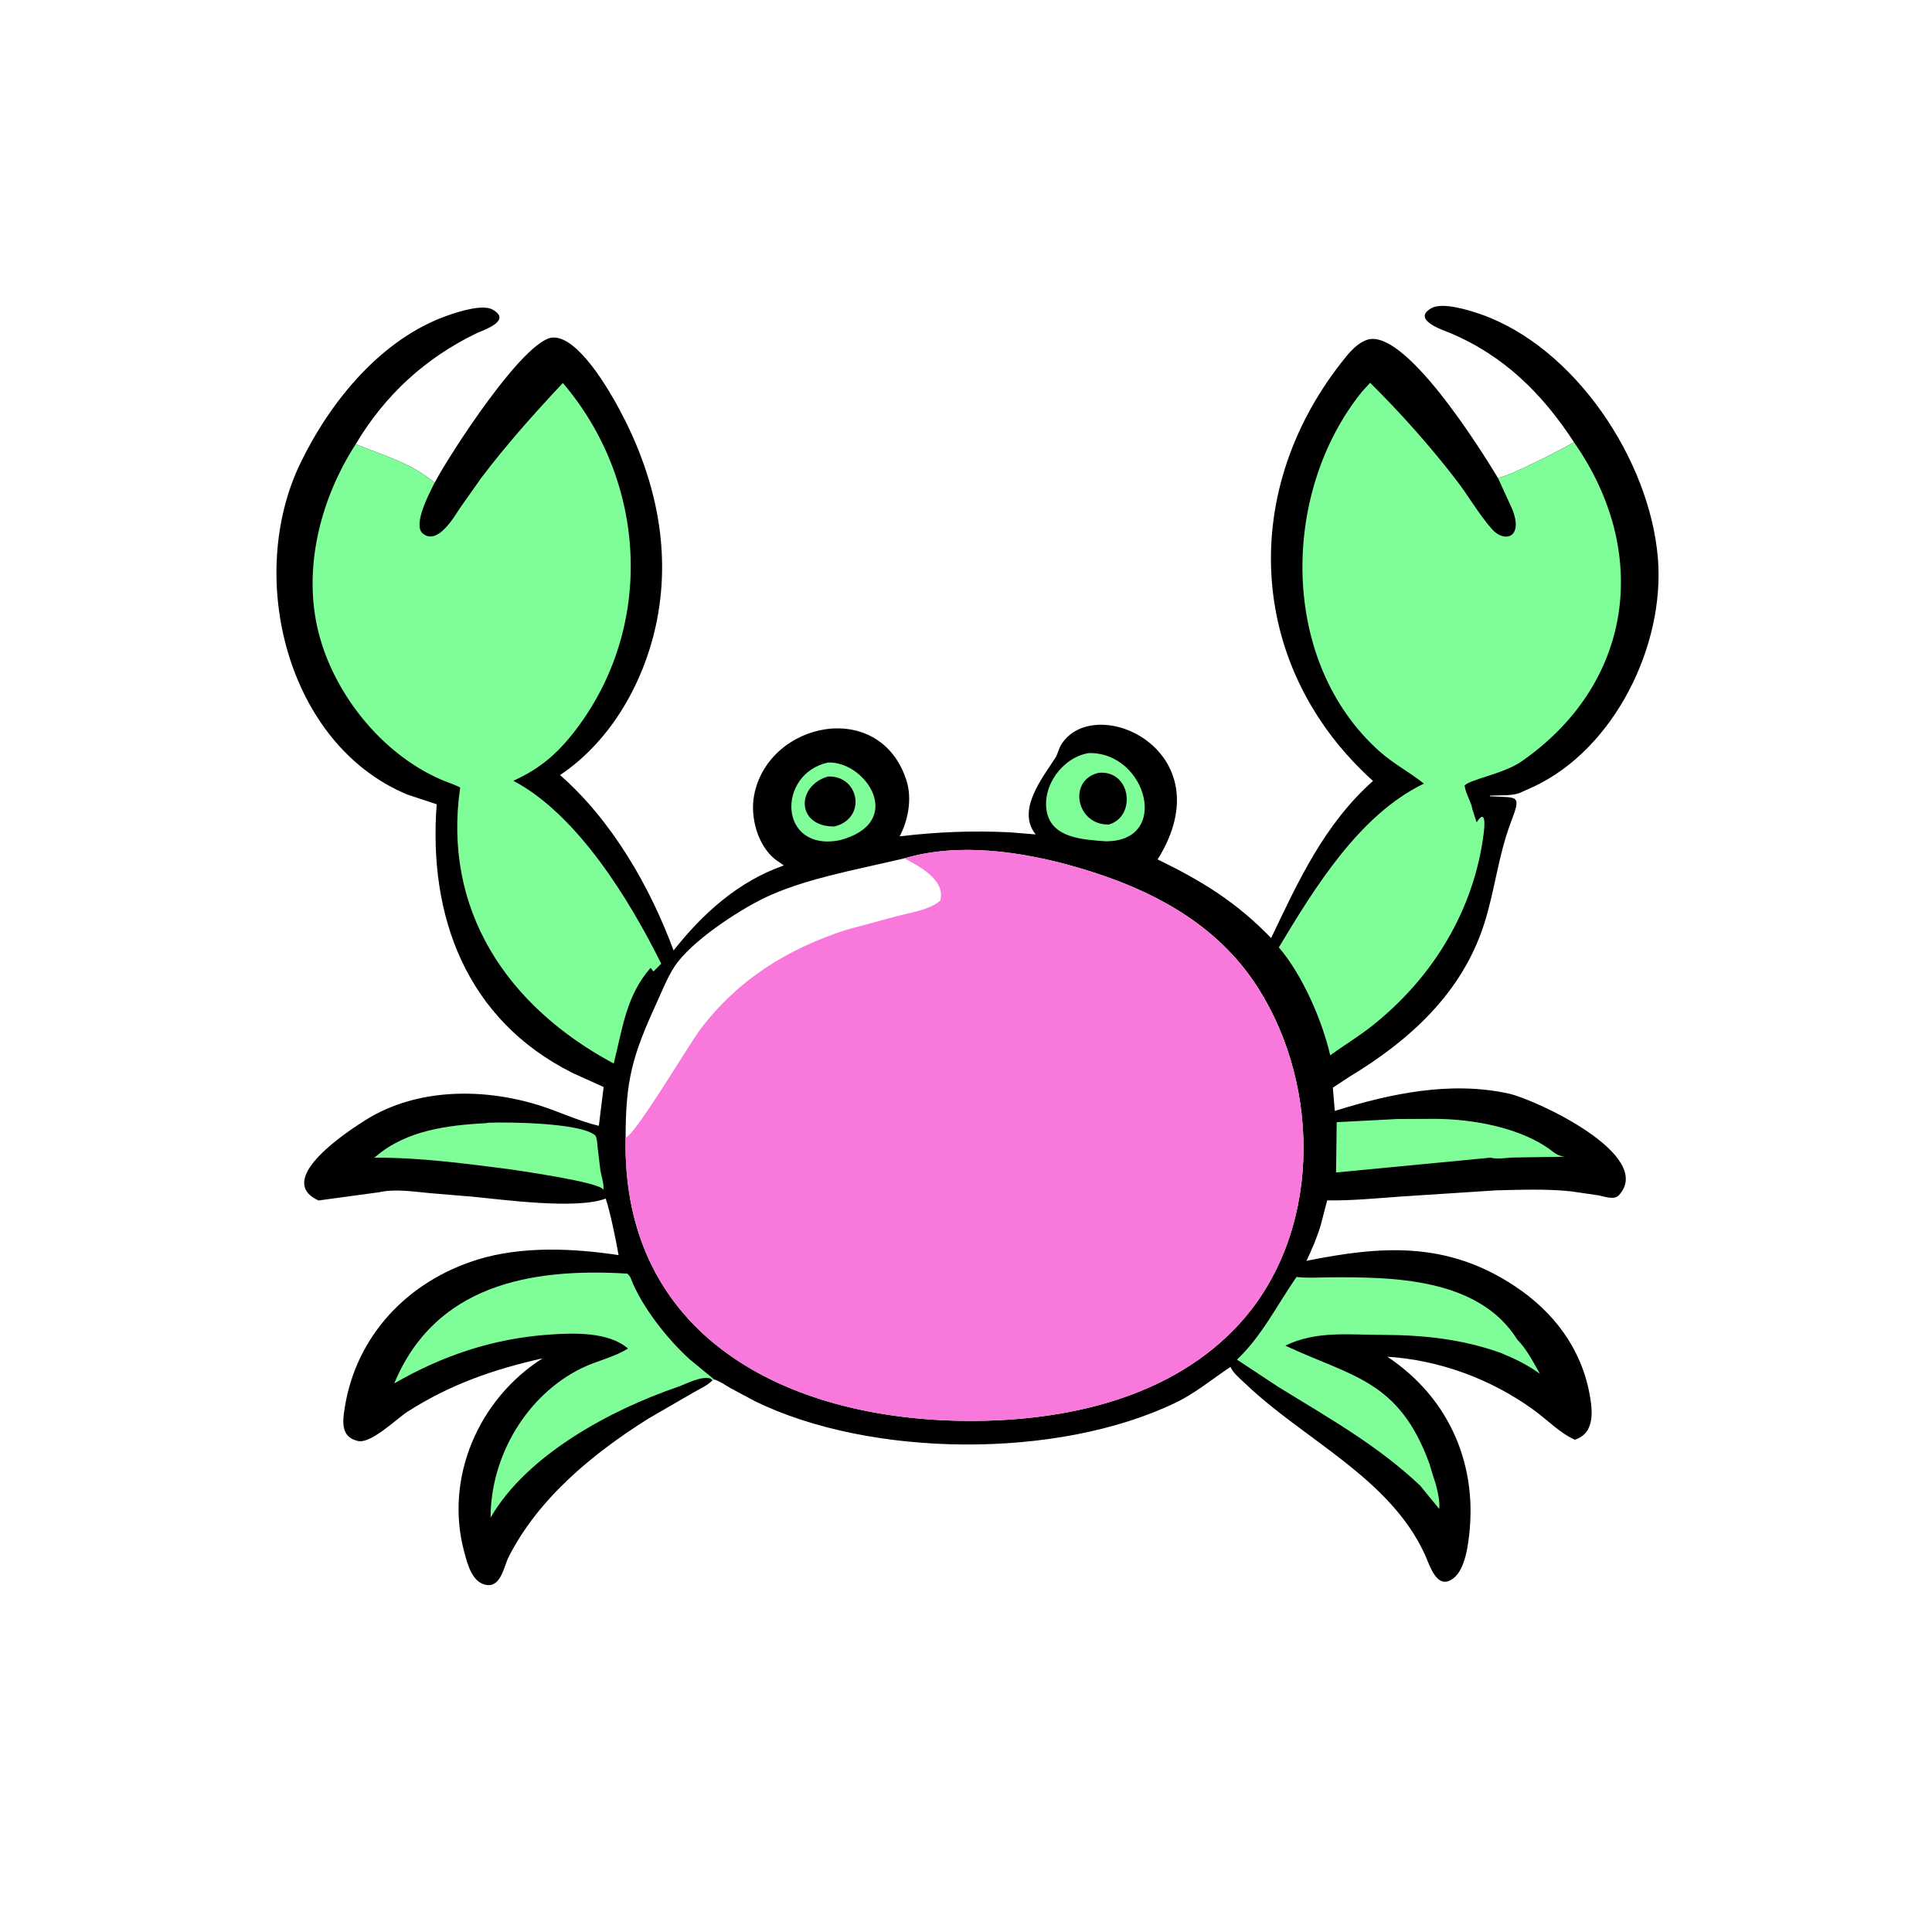 <svg version="1.1" xmlns="http://www.w3.org/2000/svg" style="display: block;" viewBox="0 0 2048 2048" width="640" height="640">
<path transform="translate(0,0)" fill="rgb(0,0,0)" d="M 1668.52 468.84 C 1634.96 417.214 1593.95 376.802 1537 352.919 C 1530.82 350.329 1495.22 338.903 1517.55 326.562 C 1529.4 320.017 1557.64 328.959 1569.19 332.962 C 1668.99 367.555 1748.94 487.251 1757.46 591.998 C 1764.97 684.37 1711.19 794.261 1625.23 834.138 L 1612.34 839.93 C 1604.14 843.979 1588.81 842.893 1579.41 843.397 L 1579.5 844.142 C 1609.86 845.77 1612.89 841.799 1601.39 872.22 C 1588.09 907.401 1584.62 944.199 1573.16 979.739 C 1549.56 1052.97 1494.11 1102.98 1430.07 1141.65 L 1412.87 1152.99 L 1414.94 1177.64 C 1473.93 1159.21 1537.26 1145.77 1599 1159.17 C 1627.72 1165.4 1755.08 1224.59 1716.04 1267.04 C 1711.09 1272.43 1700.52 1268.25 1694.5 1267.13 L 1665.23 1262.85 C 1639.38 1260.15 1611.98 1261.18 1586 1261.82 L 1484.81 1268.4 C 1459.12 1270.23 1432.62 1272.88 1406.85 1272.43 L 1399.97 1298.95 C 1396.05 1311.89 1390.74 1324.39 1384.87 1336.56 C 1464.49 1320.55 1533.77 1315.43 1606.17 1363.64 C 1646.65 1390.59 1675.76 1428.72 1684.88 1477.08 C 1688.35 1495.48 1690.95 1519.26 1669.34 1526.18 C 1653.04 1518.79 1639.43 1504.36 1624.86 1493.91 C 1579.88 1461.64 1526.01 1441.79 1470.62 1438.14 C 1537.68 1482.77 1567.87 1555.52 1556.49 1634 L 1556.31 1635.3 C 1554.66 1647.12 1550.73 1665.15 1540.96 1672.84 C 1523.26 1686.78 1515.74 1659.49 1510.36 1647.74 C 1473.18 1566.64 1382.78 1526.49 1320.81 1467.37 C 1315.2 1462.02 1307.63 1456.15 1304.37 1449.01 C 1284.72 1462 1267.15 1476.88 1245.63 1487.19 C 1119.93 1547.41 922.435 1544.98 800.529 1485.44 L 774.759 1471.72 C 769.359 1468.58 762.945 1463.98 756.967 1462.2 L 755.145 1463.33 C 749.772 1468.88 741.442 1472.4 734.787 1476.27 L 687.111 1503.93 C 628.786 1540.55 570.777 1588.05 539.177 1650.49 C 534.02 1660.68 531.037 1682.89 515.305 1680.06 C 500.273 1677.34 495.435 1657.58 492.066 1645.02 C 471.015 1566.58 507.241 1483.03 575.149 1439.89 C 522.592 1451.74 477.462 1467.47 431.948 1496.47 C 421.014 1503.43 392.93 1531.14 379.144 1527.45 L 378 1527.11 C 360.992 1522.68 363.205 1505.98 365.48 1491.86 C 377.73 1415.83 432 1358.52 505.341 1335.5 C 552.75 1320.62 607.129 1323.19 655.712 1330.45 C 653.143 1315.39 646.818 1284.63 642.092 1270.53 C 611.015 1282.41 533.363 1271.6 500.368 1268.5 L 456 1264.8 C 438.688 1263.26 419.104 1259.95 401.871 1263.82 L 337.683 1272.55 C 288.944 1250.34 371.211 1197.37 388.546 1186.65 C 442.135 1153.51 511.758 1153.21 570.631 1171.41 C 592.37 1178.14 612.523 1188.15 634.797 1193.42 L 639.879 1152.28 L 607.187 1137.5 C 494.135 1081.12 453.86 971.092 462.92 852.557 L 431.978 842.323 C 304.137 789.467 260.014 611.551 318.518 490.812 C 350.332 425.156 404.609 358.473 475.571 334.047 C 486.613 330.247 511.626 322.255 522.182 328.174 C 543.473 340.114 511.722 350.097 505.361 353.176 C 450.916 379.528 408.347 418.414 377.133 470.769 L 378.765 471.457 C 408.404 483.675 434.471 490.094 460.747 511.664 C 475.752 483.108 555.731 358.737 586.337 357.767 C 613.012 356.921 645.363 413.218 655.839 432.594 C 693.363 502.001 711.766 578.672 696.474 657.03 C 683.968 721.114 648.681 784.771 593.693 821.604 C 648.373 869.534 688.856 939.377 714.014 1007.54 C 745.058 968.157 782.915 934.172 830.901 917.404 L 821.61 910.886 C 802.989 895.88 794.951 865.936 799.448 842.71 C 814.568 764.621 932.824 740.102 960.839 827.185 C 967.004 846.348 962.885 869.113 953.648 886.609 C 992.231 881.84 1031.26 880.393 1070.13 882.259 L 1097.84 884.522 C 1077.18 858.72 1105.17 824.612 1118.73 803.269 C 1121.49 798.922 1122.23 793.557 1125.03 789.15 C 1160.72 732.968 1299.18 795.662 1227.15 911.001 C 1274.61 934.12 1310.76 956.405 1347.45 994.373 C 1376.61 933.288 1403.85 873.803 1455.45 827.821 C 1323.94 709.405 1311.9 525.1 1421.58 384.75 C 1428.15 376.333 1436.27 365.873 1446.27 361.388 L 1447.5 360.86 C 1487.19 343.091 1571.84 480.092 1587.81 506.506 C 1597.8 506.201 1659.14 474.476 1668.52 468.84 z M 958.713 909.895 L 898.5 923.551 C 868.368 930.785 837.859 938.561 809.852 952.11 C 782.015 965.575 732.516 997.975 715.069 1024.5 C 707.385 1036.18 701.671 1050.87 695.827 1063.63 C 670.486 1118.96 663.185 1144.69 663.176 1205.84 C 658.654 1416.33 833.441 1505.51 1026.72 1506.21 C 1129.45 1506.58 1241.4 1482.32 1313.5 1403.67 C 1400.53 1308.74 1401.12 1153.66 1333.76 1047.47 C 1289.41 977.559 1217.53 941.192 1140.68 919.081 C 1084.03 902.783 1016.56 892.676 958.713 909.895 z"/>
<path transform="translate(0,0)" fill="rgb(127,253,152)" d="M 877.716 808.295 C 918.291 806.712 960.931 872.127 889.88 890.766 C 824.996 903.074 823.195 820.285 877.716 808.295 z"/>
<path transform="translate(0,0)" fill="rgb(0,0,0)" d="M 877.503 823.151 C 910.877 821.652 919.313 867.422 884.561 876.11 C 843.995 876.428 843.68 833.319 877.503 823.151 z"/>
<path transform="translate(0,0)" fill="rgb(127,253,152)" d="M 1154 798.297 C 1215.69 796.743 1241.6 892.768 1171.54 891.787 C 1148.52 889.97 1115.22 888.639 1109.71 860.658 C 1104.24 832.877 1126.67 802.779 1154 798.297 z"/>
<path transform="translate(0,0)" fill="rgb(0,0,0)" d="M 1164.93 819.166 C 1199.29 816.41 1204.71 865.756 1175.35 874.047 C 1140.56 874.725 1131.62 826.487 1164.93 819.166 z"/>
<path transform="translate(0,0)" fill="rgb(127,253,152)" d="M 1480.59 1186.22 L 1519.88 1186.03 C 1561.17 1186.02 1614.01 1195.44 1646.56 1221.16 C 1650.23 1224.07 1653.51 1225.29 1658.1 1226.2 L 1605.5 1226.97 C 1598.19 1227.1 1586.83 1229.18 1580.04 1227.16 L 1416.28 1242.87 L 1416.96 1189.56 L 1480.59 1186.22 z"/>
<path transform="translate(0,0)" fill="rgb(127,253,152)" d="M 515.711 1190.53 L 517.506 1190.14 C 537.27 1189.31 616.349 1190.01 631.25 1203.8 C 633.143 1207.9 633.134 1212.55 633.59 1216.99 L 636.459 1240.73 C 637.338 1246.42 640.776 1256.1 639.5 1261.37 L 639.055 1260.57 C 633.353 1253.01 555.606 1241.85 542.017 1239.71 C 493.011 1233.47 446.08 1226.93 396.666 1227.18 L 398.631 1225.68 C 431.056 1198.07 474.579 1192.76 515.711 1190.53 z"/>
<path transform="translate(0,0)" fill="rgb(127,253,152)" d="M 1505.4 1574.81 C 1460.11 1531.93 1407.79 1502.73 1354.95 1470.15 L 1311.25 1441.28 C 1337.86 1415.92 1353.68 1383.4 1374.36 1353.61 C 1385.4 1354.95 1397.14 1354.14 1408.27 1354.05 C 1475.69 1353.52 1567.18 1354.32 1608.35 1419.96 C 1618.29 1430.03 1625.48 1444.08 1632.38 1456.32 C 1619.4 1446.88 1605.67 1440.21 1590.86 1434.14 C 1549.68 1419.37 1508.33 1415.12 1464.74 1415.02 C 1429.82 1414.93 1394.76 1410.53 1362.57 1426.44 C 1432.86 1459.51 1482.9 1462.62 1515.23 1551.58 L 1519.32 1565.22 C 1522.37 1573.03 1526.89 1590.73 1525.61 1599.47 L 1505.4 1574.81 z"/>
<path transform="translate(0,0)" fill="rgb(127,253,152)" d="M 755.145 1463.33 L 753.594 1461.45 C 743.58 1458 727.591 1467.05 718.169 1470.27 C 648.328 1494.18 558.657 1541.81 520.026 1608.79 C 520.028 1543.86 558.012 1478.74 617.057 1450.06 C 632.993 1442.32 650.554 1439.01 665.648 1429.47 C 644.771 1411.4 607.212 1412.96 581.715 1414.77 C 522.682 1418.95 469.085 1436.92 417.915 1466.49 C 460.907 1362.78 561.199 1343.66 665.094 1350.1 C 666.503 1351.58 667.922 1353.06 668.651 1355 C 679.865 1384.89 708.507 1420.8 731.622 1441.38 L 756.967 1462.2 L 755.145 1463.33 z"/>
<path transform="translate(0,0)" fill="rgb(127,253,152)" d="M 1668.52 468.84 C 1750.03 585.266 1731.38 725.188 1612.46 807.431 C 1594.08 820.147 1559.59 825.766 1552.5 832.625 C 1553.67 841.694 1559.34 849.179 1560.86 858 L 1565.27 871.681 C 1575.6 855.887 1573.6 876.649 1572.89 882.456 C 1562.82 965.082 1518.11 1037.55 1453.37 1088.32 C 1439.47 1099.23 1424.32 1108.29 1410.07 1118.68 C 1401.82 1082.28 1380.34 1032.78 1355.59 1004.28 C 1393.72 940.862 1440.97 863.682 1509.4 830.65 C 1494.26 818.555 1477.21 809.72 1462.58 796.704 C 1356.11 701.946 1357.23 522.403 1443.77 415.181 L 1452.4 405.736 C 1484.84 437.934 1515.63 472.43 1543.55 508.642 C 1556.51 525.444 1567.43 544.833 1581.33 560.68 C 1594.74 575.967 1615.32 570.186 1603 539.647 L 1587.81 506.506 C 1597.8 506.201 1659.14 474.476 1668.52 468.84 z"/>
<path transform="translate(0,0)" fill="rgb(127,253,152)" d="M 460.747 511.664 C 456.076 521.08 436.987 556.253 448.131 565.5 C 463.724 578.438 481.065 548.426 487.552 538.628 L 510.306 506.344 C 536.907 471.305 566.524 438.038 596.636 405.993 C 685.359 509.713 694.717 663.666 609.857 774.272 C 591.106 798.713 572.467 814.847 544.182 827.671 C 612.041 863.531 667.087 953.367 700.919 1021.54 C 689.124 1033.39 694.291 1029.67 689.5 1026.12 C 663.652 1055.71 659.904 1090.47 650.554 1127.4 C 536.691 1066.39 469.045 963.889 487.815 834.77 C 481.261 831.413 474.255 829.316 467.515 826.397 C 402.826 798.384 350.515 731.43 335.98 663.235 C 321.967 597.485 341.082 526.37 377.133 470.769 L 378.765 471.457 C 408.404 483.675 434.471 490.094 460.747 511.664 z"/>
<path transform="translate(0,0)" fill="rgb(248,120,219)" d="M 958.713 909.895 C 1016.56 892.676 1084.03 902.783 1140.68 919.081 C 1217.53 941.192 1289.41 977.559 1333.76 1047.47 C 1401.12 1153.66 1400.53 1308.74 1313.5 1403.67 C 1241.4 1482.32 1129.45 1506.58 1026.72 1506.21 C 833.441 1505.51 658.654 1416.33 663.176 1205.84 C 663.185 1144.69 670.486 1118.96 695.827 1063.63 C 701.671 1050.87 707.385 1036.18 715.069 1024.5 C 732.516 997.975 782.015 965.575 809.852 952.11 C 837.859 938.561 868.368 930.785 898.5 923.551 L 958.713 909.895 z M 663.176 1205.84 C 672.868 1204.12 730.728 1106.57 742.066 1091.56 C 782.075 1038.58 834.184 1006.03 897.323 985.593 L 951.915 970.844 C 965.878 967.258 985.935 964.363 996.808 954.5 C 1002.3 932.683 974.575 918.435 959.7 910.433 L 958.713 909.895 L 898.5 923.551 C 868.368 930.785 837.859 938.561 809.852 952.11 C 782.015 965.575 732.516 997.975 715.069 1024.5 C 707.385 1036.18 701.671 1050.87 695.827 1063.63 C 670.486 1118.96 663.185 1144.69 663.176 1205.84 z"/>
</svg>
